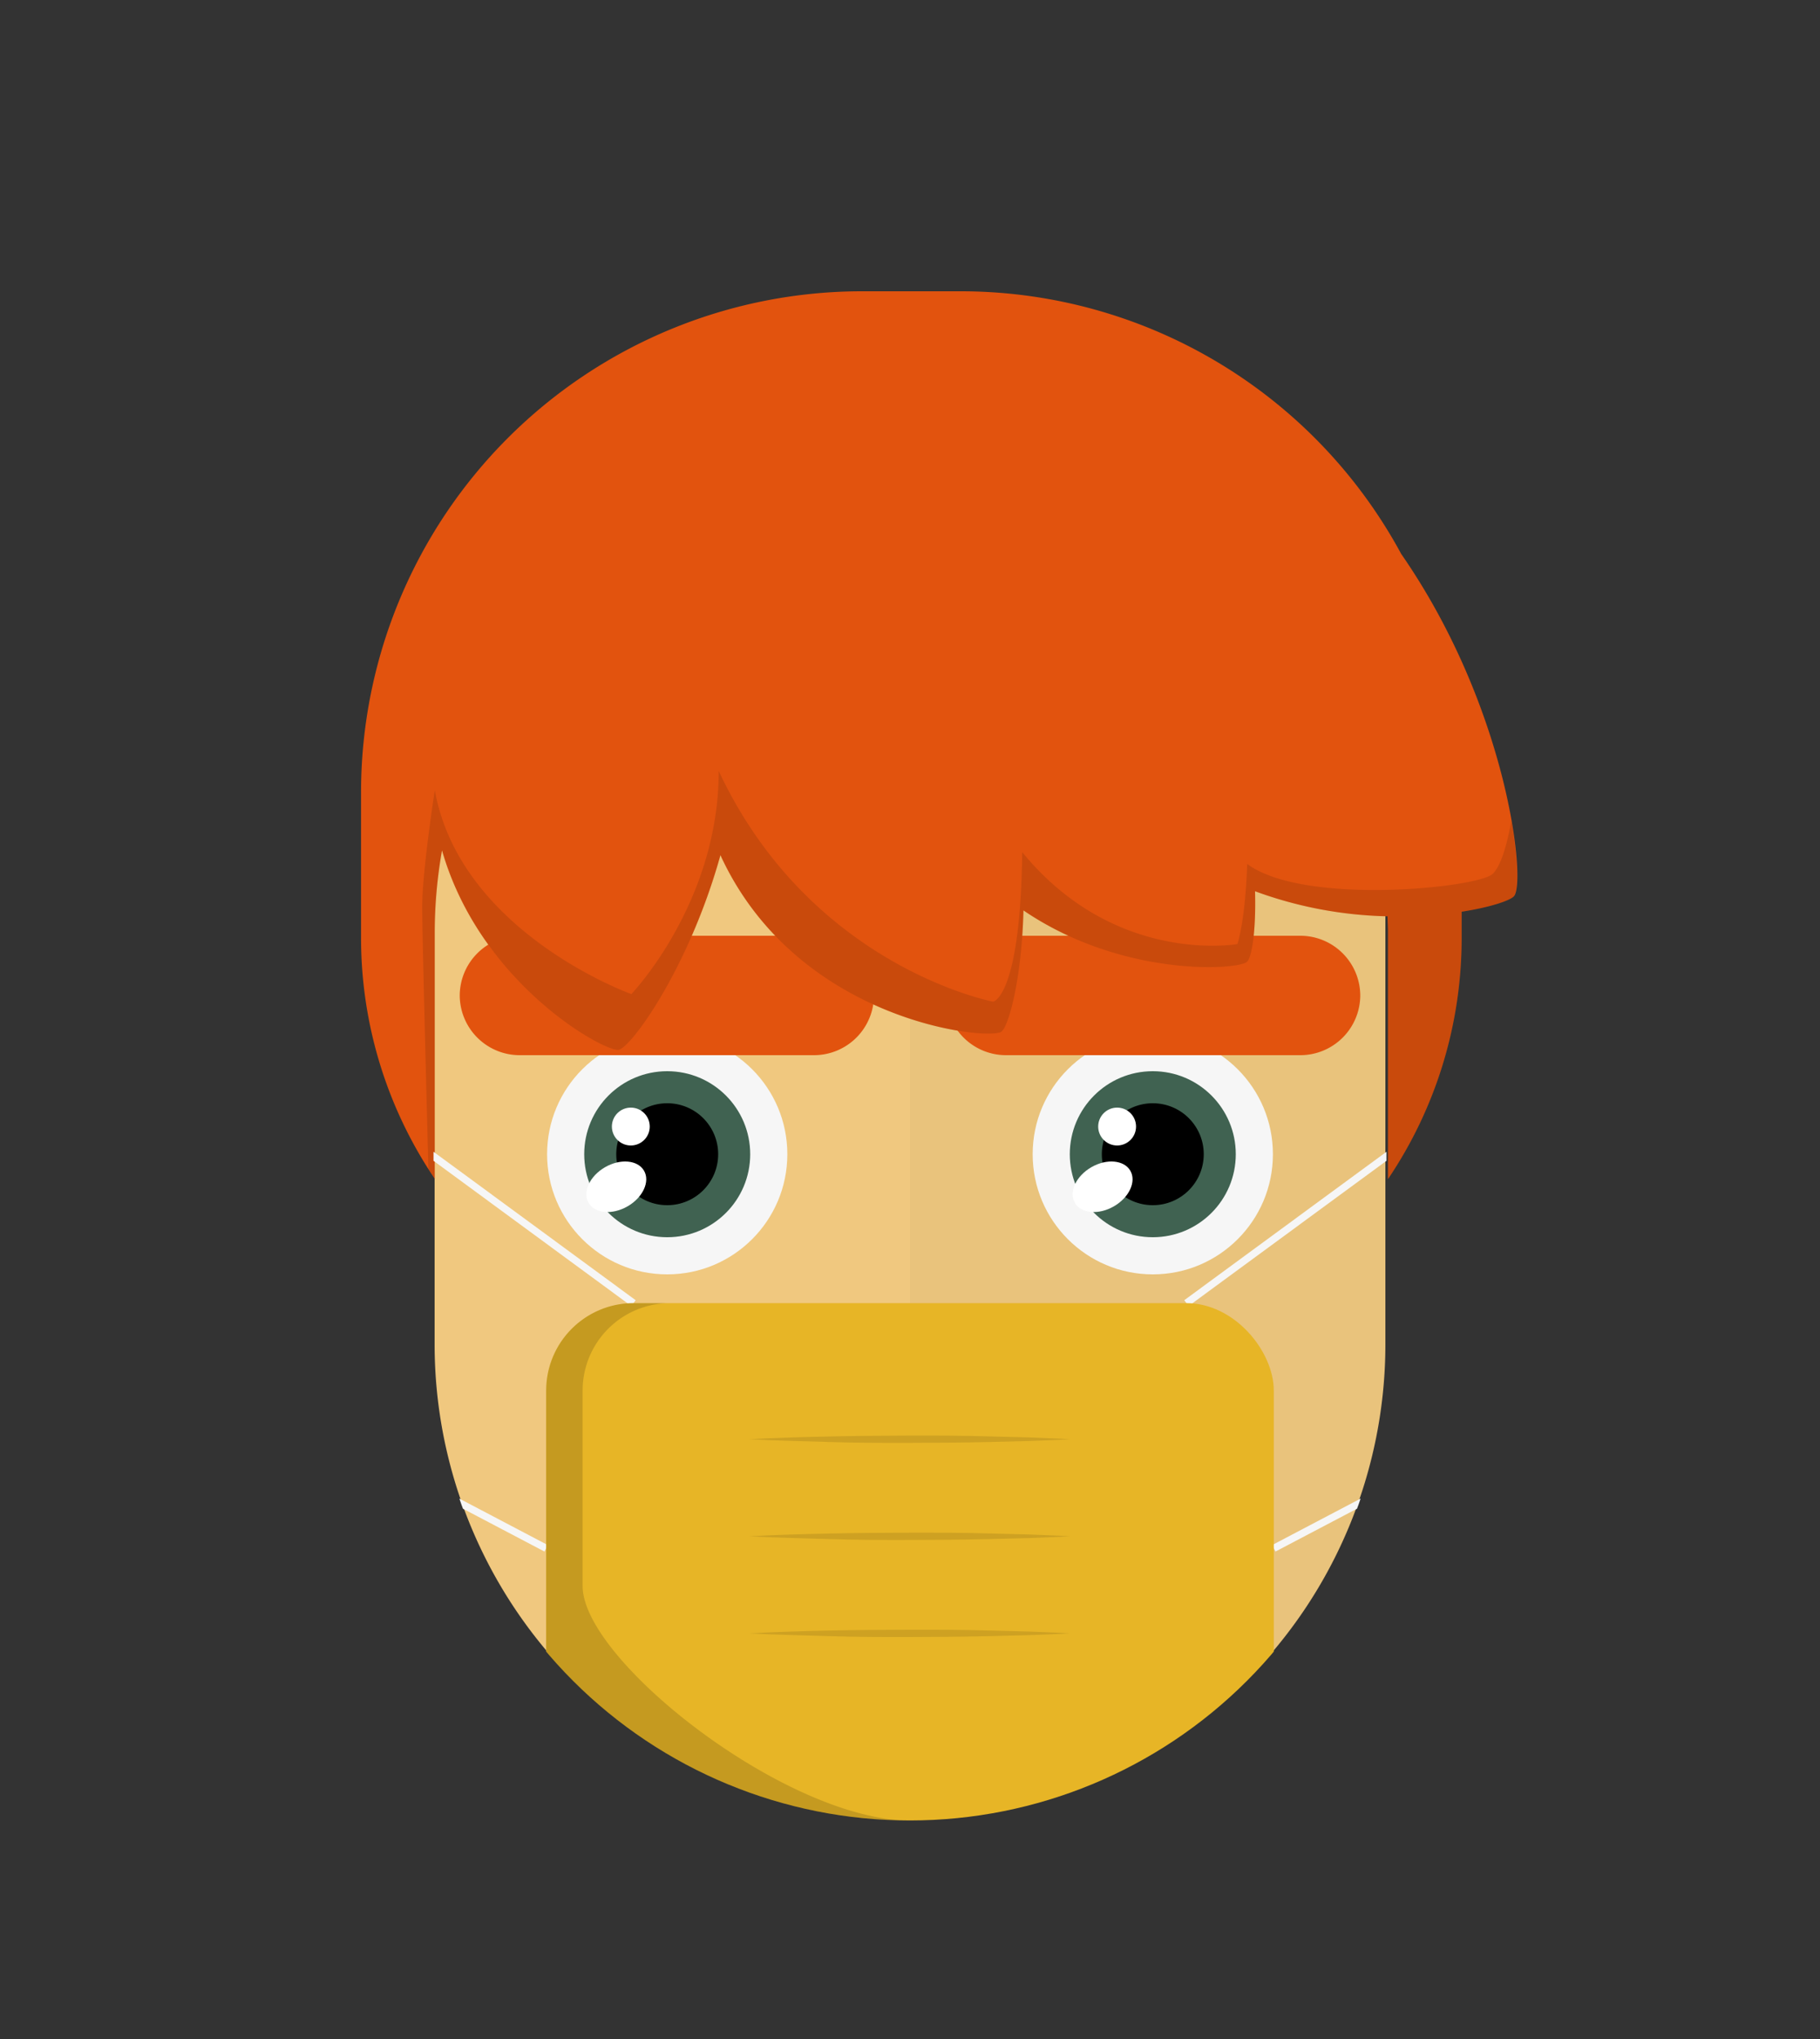 <svg id="svgBuilder" class="avatar-frame p-2 p-md-5 bg-white " xmlns="http://www.w3.org/2000/svg" viewBox="0 0 250 280" style="opacity: 1;">
  <rect x="0" y="0" width="250" height="280" fill="#333333" stroke="none"/>
  <defs>
    <clipPath id="b9b980b5-38c2-4c2c-b5a3-0250ab56908c" transform="translate(-59.5 -53.5)">
      <rect width="250" height="250" style="fill: none"></rect>
    </clipPath>
  </defs>
  <g id="ae1cd98a-2feb-47b9-a86d-6e1f11f5716f" data-name="SKIN" style="transform: translate(59.7px, 54px);">
    <g style="clip-path: url(#b9b980b5-38c2-4c2c-b5a3-0250ab56908c)">
      <g>
        <path class="first-color" d="M124.8,53.5a65.32,65.32,0,0,0-65.3,65.3v65.3a65.3,65.3,0,1,0,130.6,0V118.8A65.32,65.32,0,0,0,124.8,53.5Z" transform="translate(-59.5 -53.5)" style="fill: rgb(240, 200, 127);"></path>
        <path d="M124.8,53.5v196a65.32,65.32,0,0,0,65.3-65.3V118.9A65.34,65.34,0,0,0,124.8,53.5Z" transform="translate(-59.5 -53.5)" style="fill: #010202;opacity: 0.03;isolation: isolate"></path>
      </g>
    </g>
  </g>

  <defs>
    <clipPath id="f17ecd4c-0f42-444c-acaa-c03d7466a8ed" transform="translate(-61.7 -129.4)">
      <rect width="250" height="250" style="fill: none"></rect>
    </clipPath>
  </defs>
  <g id="e3efb90f-a358-4d89-8f7c-a99949cbe6d7" data-name="EYES" style="transform: translate(63.15px, 128.5px);">
    <g style="clip-path: url(#f17ecd4c-0f42-444c-acaa-c03d7466a8ed)">
      <g>
        <circle cx="28.5" cy="30" r="16.5" style="fill: #f6f6f6"></circle>
        <circle class="first-color" cx="28.5" cy="30" r="11.4" style="fill: rgb(64, 98, 81);"></circle>
        <circle cx="28.5" cy="30" r="7"></circle>
        <ellipse cx="83.21" cy="163.87" rx="4.4" ry="3.1" transform="translate(-132.49 -65.84) rotate(-30)" style="fill: #fff"></ellipse>
        <circle cx="23.5" cy="26.2" r="2.6" style="fill: #fff"></circle>
        <path class="color-eyebrows" d="M110.4,145.8H69.9a8.24,8.24,0,0,1-8.2-8.2h0a8.24,8.24,0,0,1,8.2-8.2h40.5a8.24,8.24,0,0,1,8.2,8.2h0A8.24,8.24,0,0,1,110.4,145.8Z" transform="translate(-61.7 -129.4)" style="fill: rgb(226, 83, 14);"></path>
        <circle cx="95.2" cy="30" r="16.5" style="fill: #f6f6f6"></circle>
        <circle class="first-color" cx="95.2" cy="30" r="11.4" style="fill: rgb(64, 98, 81);"></circle>
        <circle cx="95.2" cy="30" r="7"></circle>
        <ellipse cx="150.01" cy="163.87" rx="4.4" ry="3.1" transform="translate(-123.54 -32.44) rotate(-30)" style="fill: #fff"></ellipse>
        <circle cx="90.3" cy="26.2" r="2.6" style="fill: #fff"></circle>
        <path class="color-eyebrows" d="M177.2,145.8H136.7a8.24,8.24,0,0,1-8.2-8.2h0a8.24,8.24,0,0,1,8.2-8.2h40.5a8.24,8.24,0,0,1,8.2,8.2h0A8.24,8.24,0,0,1,177.2,145.8Z" transform="translate(-61.7 -129.4)" style="fill: rgb(226, 83, 14);"></path>
      </g>
    </g>
  </g>

  <g id="aa44e408-5982-478e-b0c1-58b2e959b61a" data-name="Calque 2" style="transform: translate(96.81px, 200px);">
    <g id="bea7bd18-479a-4bd0-9424-d64fc586b39e" data-name="Calque 1">
      <g>
        <path d="M2.5,22.33a2.5,2.5,0,0,1-.17-5A8.64,8.64,0,0,0,8.92,3.89a2.5,2.5,0,0,1,4.16-2.78A13.72,13.72,0,0,1,14,14.72a13.69,13.69,0,0,1-11.33,7.6Z" style="fill: rgba(13,11,10,0.62)"></path>
        <path d="M53.88,22.33H53.7A13.64,13.64,0,0,1,43.3,1.11a2.5,2.5,0,1,1,4.15,2.78,8.65,8.65,0,0,0,6.6,13.45,2.5,2.5,0,0,1-.17,5Z" style="fill: rgba(13,11,10,0.62)"></path>
        <path d="M28.26,23.7C17.87,23.7,10,16.31,9.66,16a2.5,2.5,0,0,1,3.44-3.63c.08.08,6.81,6.33,15.16,6.33s14.93-6.24,15-6.31A2.5,2.5,0,0,1,46.74,16C46.41,16.3,38.66,23.7,28.26,23.7Z" style="fill: rgba(13,11,10,0.62)"></path>
      </g>
    </g>
  </g>

  <g id="ada9a279-bd86-4283-b93d-f00c2dbedd34" data-name="Calque 2" style="transform: translate(45.595px, 1px);">
    <g id="a553801c-89b1-4c09-87cd-63f64c7cc4ee" data-name="Calque 1" style="transform:translate(4px,39px)">
      <path d="M142.88,36.07A68.79,68.79,0,0,0,82.54,0H68.61A68.82,68.82,0,0,0,0,68.61V88.78a59.1,59.1,0,0,0,10.12,33.09V87.92a64.91,64.91,0,0,1,1-11.14c5.26,18.3,22.16,27.6,24.22,27.39C37,104,45,93.08,49.37,77.43c.07.16.13.31.21.47,10.6,22.31,36.24,25,38.34,23.8,1-.58,2.84-7.22,3.07-16.68,13.44,9.15,29.2,8.22,30.68,7.08.68-.53,1.28-4.21,1.13-9.71A56.12,56.12,0,0,0,141,85.83c0,.7.06,1.39.06,2.09v34a59.1,59.1,0,0,0,10.12-33.09V85.2c4-.62,6.64-1.54,7.18-2.12C160.07,81.22,157.6,57.3,142.88,36.07Z" class="first-color" style="fill: rgb(226, 83, 14);"></path>
      <path d="M158,72.68c-.59,3.46-1.48,6.32-2.58,7.34-2,1.89-25.9,4.39-33.7-1.38-.26,7.91-1.34,11-1.34,11s-16.77,3-29.56-12.62c-.25,20-4,20.53-4,20.53S61.75,92.81,49.13,65.87c0,18.13-12,30.64-12,30.64s-23.49-8.41-27-28c0,0-1.79,11.52-1.73,16.27,0,3.16.52,22.93.85,35.74.29.46.58.91.88,1.36V87.92a64.91,64.91,0,0,1,1-11.14c5.26,18.3,22.16,27.6,24.22,27.39C37,104,45,93.08,49.37,77.43c.07.16.13.31.21.47,10.6,22.31,36.24,25,38.34,23.8,1-.58,2.84-7.22,3.07-16.68,13.44,9.15,29.2,8.22,30.68,7.08.68-.53,1.28-4.21,1.13-9.71A56.12,56.12,0,0,0,141,85.83c0,.7.06,1.39.06,2.09v34a59.1,59.1,0,0,0,10.12-33.09V85.2c4-.62,6.64-1.54,7.18-2.12S159,78.44,158,72.68Z" style="fill: rgba(0,0,0,0.11)"></path>
    </g>
  </g>

  <g id="b26ea726-11a9-4bf3-a29c-ea7403cfe113" data-name="Calque 2" style="transform: translate(104.15px, 191.558px);">
    <g id="a8641ed9-079d-4d82-9321-b26e410d2bf2" data-name="Calque 1">
      <g>
        <rect x="-0.17" y="1.37" width="17.78" height="6.64" rx="3.32" transform="translate(-0.89 2.29) rotate(-14.23)" class="first-color" style="fill: rgb(226, 83, 14);"></rect>
        <rect x="24.09" y="1.37" width="17.78" height="6.64" rx="3.32" transform="translate(63.79 17.35) rotate(-165.77)" class="first-color" style="fill: rgb(226, 83, 14);"></rect>
      </g>
    </g>
  </g>

  <defs>
    <clipPath id="a5cd65a8-ab89-4a2b-9308-d731ce92248f" transform="translate(1.3 -104.01)">
      <path d="M65.45,0A65.45,65.45,0,0,0,0,65.45V130.9a65.45,65.45,0,1,0,130.9,0V65.45A65.45,65.45,0,0,0,65.45,0Z" style="fill: none"></path>
    </clipPath>
  </defs>
  <g id="e63d1604-f559-47bd-b452-1b5aa942a84a" data-name="Calque 2" style="transform: translate(58.25px, 157.65px);">
    <g id="bef61c5a-0e07-4f22-9e97-3d4f86c86957" data-name="Calque 1">
      <g style="clip-path: url(#a5cd65a8-ab89-4a2b-9308-d731ce92248f)">
        <line x1="0.3" y1="0.4" x2="28.77" y2="21.3" style="fill: none;stroke: #f6f6f6;stroke-miterlimit: 10"></line>
        <line x1="3.83" y1="48.17" x2="16.77" y2="54.97" style="fill: none;stroke: #f6f6f6;stroke-miterlimit: 10"></line>
        <line x1="133.2" y1="0.4" x2="104.72" y2="21.3" style="fill: none;stroke: #f6f6f6;stroke-miterlimit: 10"></line>
        <line x1="129.66" y1="48.17" x2="116.72" y2="54.97" style="fill: none;stroke: #f6f6f6;stroke-miterlimit: 10"></line>
        <rect x="16.77" y="21.3" width="99.95" height="71.05" rx="12" class="first-color" style="fill: rgb(231, 181, 38);"></rect>
        <path d="M43.38,157.33c3.68-.21,7.36-.3,11-.38s7.36-.11,11-.12,7.36,0,11,.11l5.52.14c1.84.09,3.68.13,5.52.25-1.84.11-3.68.16-5.52.24l-5.52.14c-3.68.09-7.36.11-11,.12s-7.36,0-11-.12S47.06,157.53,43.38,157.33Z" transform="translate(1.3 -104.01)" style="fill: rgba(0,0,0,0.11)"></path>
        <path d="M43.38,144c3.68-.21,7.36-.3,11-.38s7.36-.11,11-.12,7.36,0,11,.11l5.52.14c1.84.09,3.68.14,5.52.25-1.84.11-3.68.16-5.52.24l-5.52.14c-3.68.09-7.36.11-11,.12s-7.36,0-11-.12S47.06,144.2,43.38,144Z" transform="translate(1.3 -104.01)" style="fill: rgba(0,0,0,0.11)"></path>
        <path d="M43.38,170.66c3.68-.21,7.36-.31,11-.39s7.36-.1,11-.11,7.36,0,11,.11l5.52.14c1.84.09,3.68.13,5.52.25-1.84.11-3.68.16-5.52.24l-5.52.14c-3.68.09-7.36.11-11,.12s-7.36,0-11-.12S47.06,170.86,43.38,170.66Z" transform="translate(1.3 -104.01)" style="fill: rgba(0,0,0,0.11)"></path>
        <path d="M20.48,164.17V137.31a12,12,0,0,1,12-12h-5a12,12,0,0,0-12,12v47.05a12,12,0,0,0,12,12h38C48.51,196.36,20.48,174.38,20.48,164.17Z" transform="translate(1.3 -104.01)" style="fill: rgba(0,0,0, 0.15)"></path>
      </g>
    </g>
  </g>
</svg>